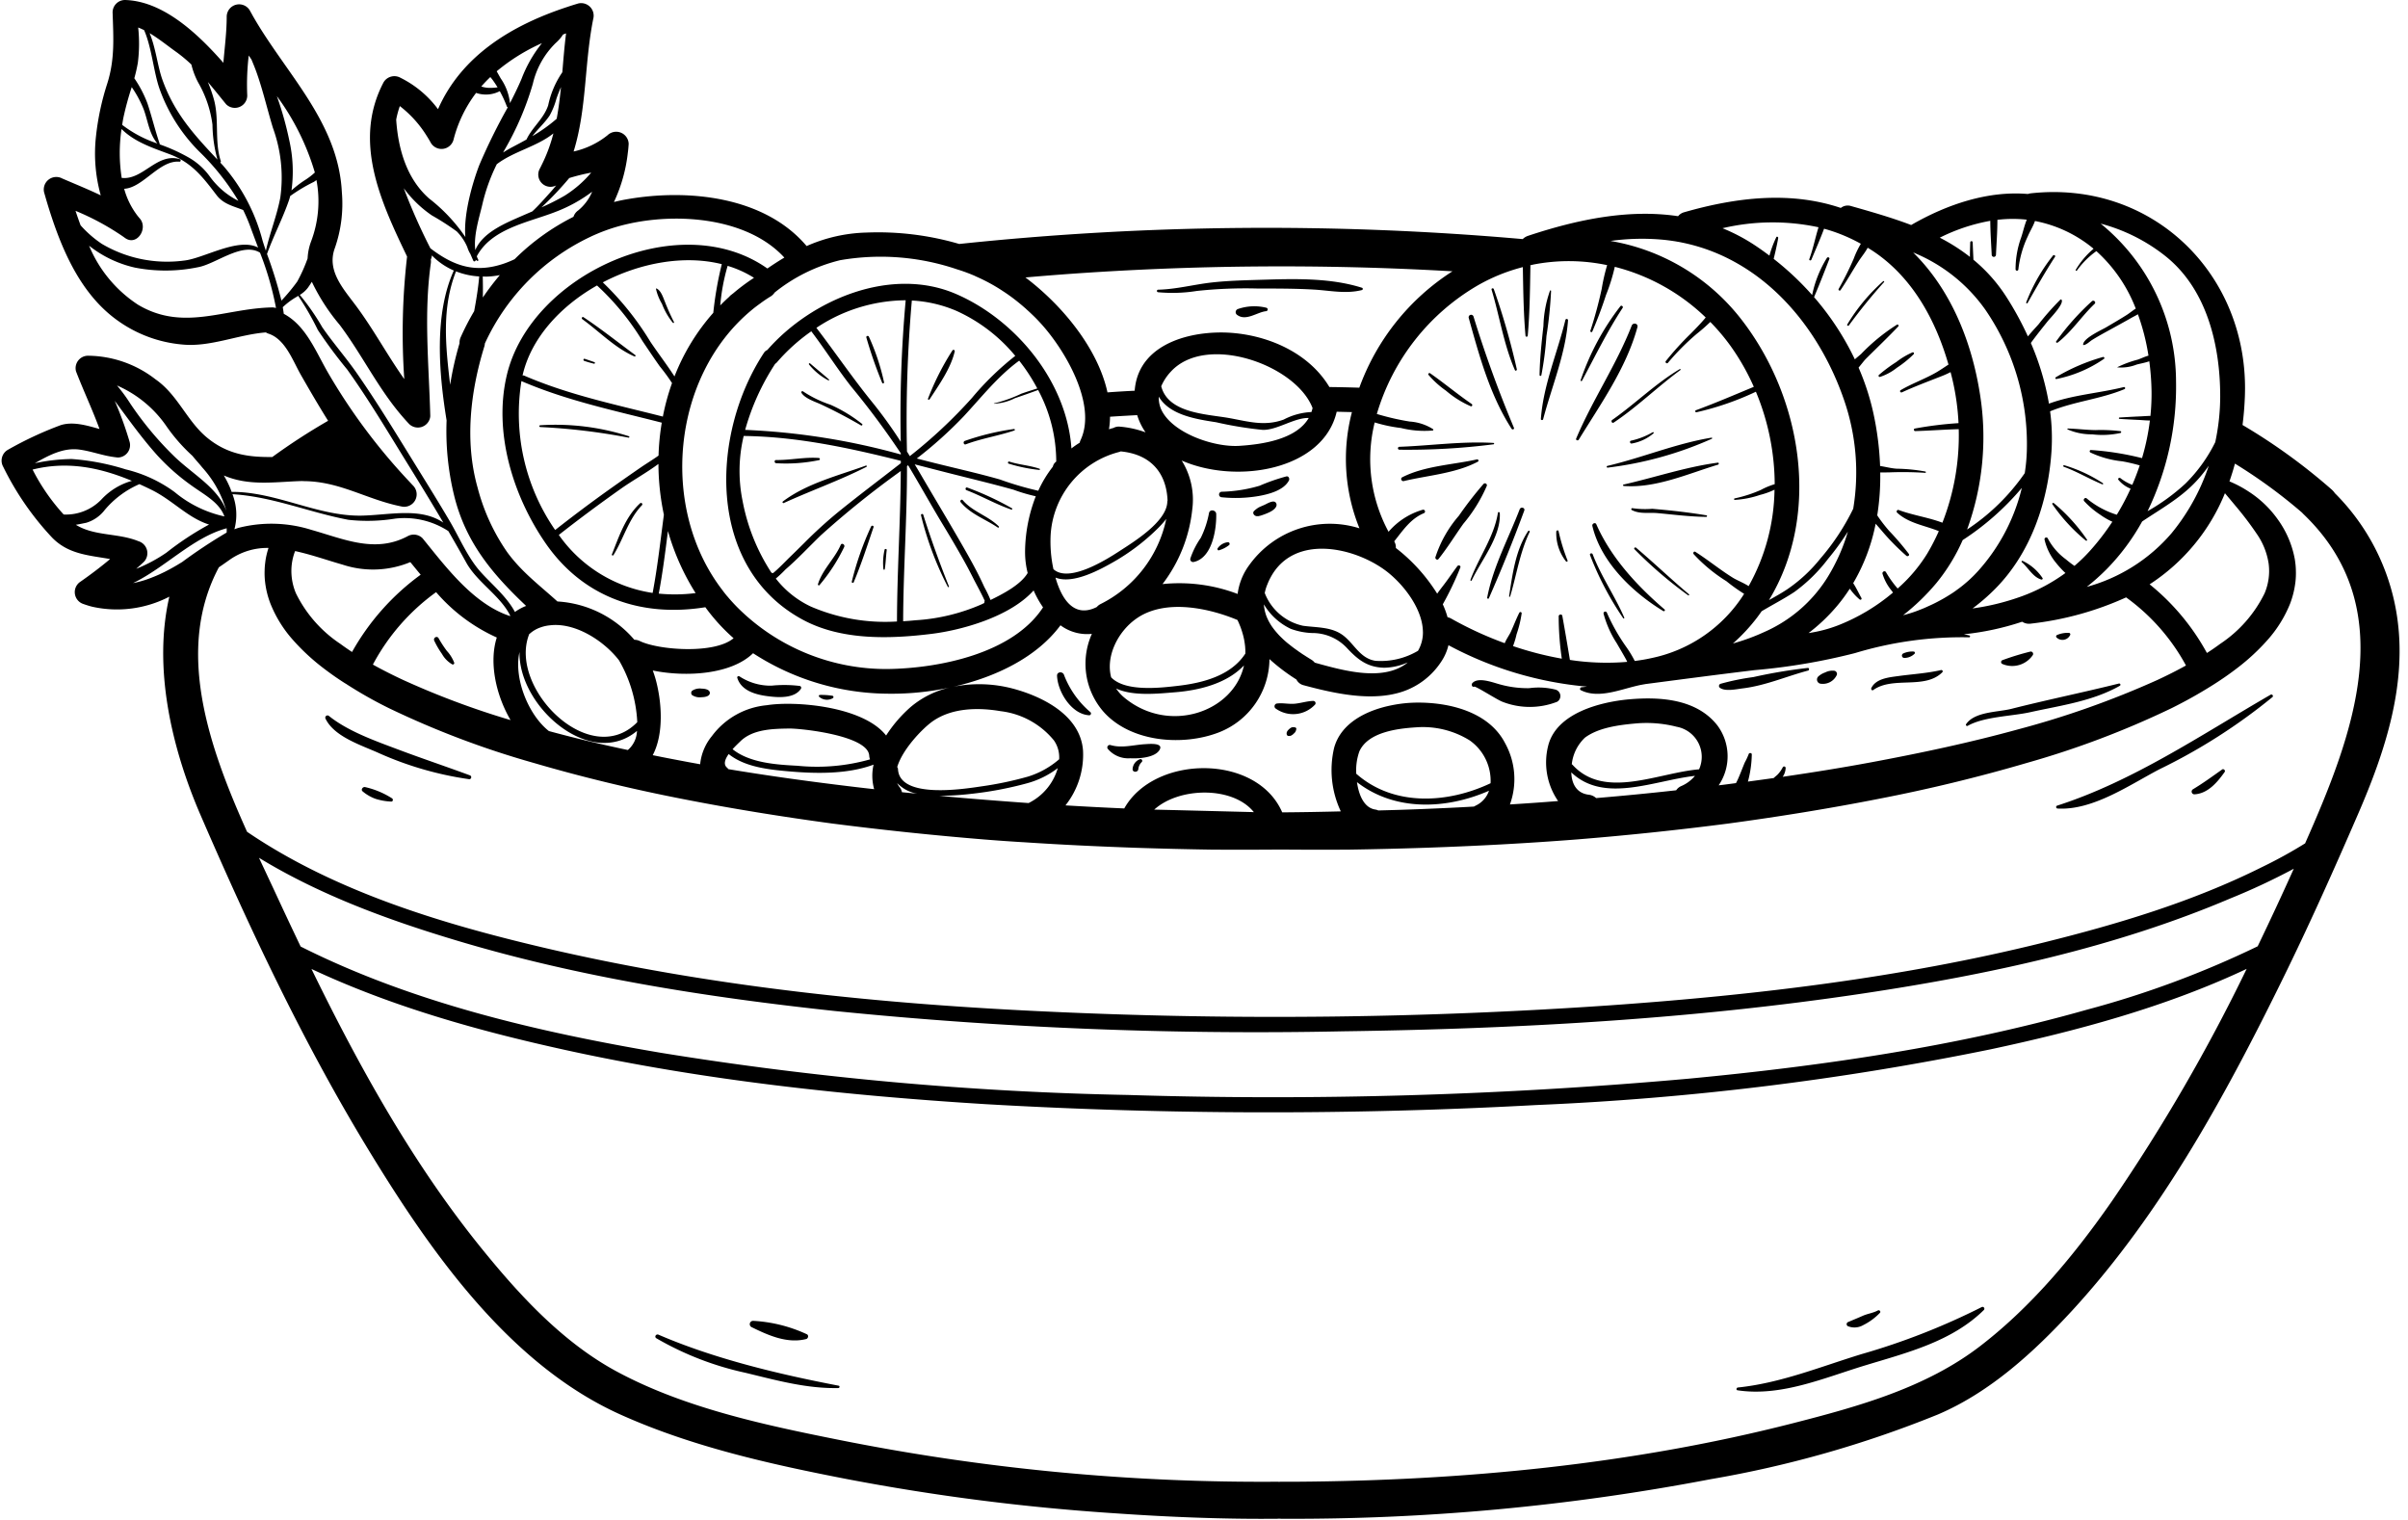 <?xml version="1.0" encoding="UTF-8"?>
<!DOCTYPE svg PUBLIC '-//W3C//DTD SVG 1.0//EN'
          'http://www.w3.org/TR/2001/REC-SVG-20010904/DTD/svg10.dtd'>
<svg data-name="Layer 1" height="179.0" preserveAspectRatio="xMidYMid meet" version="1.0" viewBox="-0.2 0.0 283.6 179.0" width="283.6" xmlns="http://www.w3.org/2000/svg" xmlns:xlink="http://www.w3.org/1999/xlink" zoomAndPan="magnify"
><g id="change1_1"
  ><path d="M136.191,34.118c2.143-.051,4.188-.607,6.307-.848,2.12-.239,4.286-.269,6.42-.337,3.702-.111,7.711-.175,11.282.955a.141.141,0,0,1,0,.271c-1.908.485-3.79.047-5.727-.06-2.165-.122-4.327-.12-6.495-.118a53.518,53.518,0,0,0-7.222.284,18.271,18.271,0,0,1-4.564.15A.149.149,0,0,1,136.191,34.118Zm12.767,2.129a5.911,5.911,0,0,0-3.354.143.389.389,0,0,0-.093.701c1.034.767,2.355-.335,3.391-.44A.207.207,0,0,0,148.958,36.247Zm-93.823,55.061c-2.8-1.036-5.634-1.982-8.427-3.033-2.658-.999-5.906-2.142-8.158-3.949a.262.262,0,0,0-.409.316c1.03,2.138,4.248,3.129,6.253,4.037a39.706,39.706,0,0,0,10.617,3.08A.234.234,0,0,0,55.135,91.308Zm-12.331,1.388c-.269-.068-.545.303-.294.504a4.966,4.966,0,0,0,1.505.872,7.148,7.148,0,0,0,1.856.329c.214.017.264-.278.103-.38A9.964,9.964,0,0,0,42.804,92.695ZM98.575,163.192c-7.049-1.352-14.624-3.159-21.221-6.008-.284-.124-.529.256-.248.425a36.09,36.09,0,0,0,10.502,4.065c3.621.876,7.175,1.871,10.929,1.796C98.69,163.468,98.735,163.222,98.575,163.192Zm-10.284-6.91c1.981.974,4.219,1.982,6.456,1.414.241-.06.327-.457.073-.566a17.181,17.181,0,0,0-6.331-1.577A.394.394,0,0,0,88.29,156.282Zm144.891-2.343a80.837,80.837,0,0,1-14.119,5.528c-4.818,1.474-9.539,3.416-14.586,3.937-.171.017-.243.295-.044.327,5.116.777,10.201-1.461,15.001-2.92,4.939-1.504,10.224-2.802,14.011-6.532A.217.217,0,0,0,233.181,153.939Zm-13.951,2.123a7.143,7.143,0,0,0,1.965-1.438c.165-.145-.047-.393-.228-.295-.559.303-1.214.378-1.797.639-.559.248-1.127.479-1.691.718a.27.27,0,0,0-.064.489A2.056,2.056,0,0,0,219.23,156.062Zm47.99-74.248C259.146,86.477,251.022,92.009,242.082,94.877a.175.175,0,0,0,.046.342c4.134.248,8.463-2.771,11.978-4.614a67.496,67.496,0,0,0,13.33-8.51C267.593,81.959,267.393,81.713,267.22,81.814Zm-5.709,8.806c-1.138.805-2.247,1.617-3.441,2.333a.321.321,0,0,0,.161.594c1.598-.075,2.728-1.437,3.576-2.632C261.931,90.742,261.686,90.497,261.511,90.62ZM277.481,95.956c-2.644,6.1-5.353,12.173-8.259,18.152-6.902,14.159-14.66,28.584-25.395,40.257-4.469,4.847-9.64,9.595-15.785,12.213a128.895,128.895,0,0,1-26.777,7.625,261.368,261.368,0,0,1-50.595,4.658,1.722,1.722,0,0,1-.196-.013h-.058a1.712,1.712,0,0,1-.196.013c-6.35.06-12.72-.201-19.054-.639a257.453,257.453,0,0,1-31.541-4.018c-9.053-1.754-18.329-3.819-26.777-7.625-13.135-5.919-22.396-19.258-29.654-31.17C35.53,122.825,29.253,109.466,23.405,95.956c-3.463-8.014-5.572-17.406-3.661-25.687a13.393,13.393,0,0,1-9.086,1.183c-.335-.086-.669-.188-1.012-.312a1.469,1.469,0,0,1-.348-2.651c1.206-.844,2.361-1.715,3.473-2.651C10.337,65.399,7.888,65.307,5.949,63.325A34.009,34.009,0,0,1,.181,54.977a1.47,1.47,0,0,1,.523-1.991,42.179,42.179,0,0,1,6.276-2.928c1.461-.436,3.03.043,4.54.464-.835-2.292-1.888-4.503-2.767-6.79a1.464,1.464,0,0,1,1.401-1.839,13.112,13.112,0,0,1,7.962,2.781c2.616,1.816,3.662,4.853,6.03,6.831,2.456,2.05,5.026,2.347,7.721,2.315h.005a73.601,73.601,0,0,1,6.57-4.263c-1.112-1.775-2.158-3.574-3.198-5.391-.935-1.625-1.823-4.212-3.806-4.866a1.145,1.145,0,0,1-.32-.152c-.008.008-.008.008-.008,0-3.319.259-6.61,1.779-9.937,1.416A15.352,15.352,0,0,1,13.773,37.834C9.123,34.594,6.856,28.921,5.28,23.647q-.141-.491-.283-.982A1.474,1.474,0,0,1,7.133,21.022c1.519.654,3.052,1.273,4.533,1.984a18.304,18.304,0,0,1-.559-6.98,31.001,31.001,0,0,1,1.322-6.177c.916-2.877.727-5.438.632-8.398A1.464,1.464,0,0,1,14.514 0c4.453.118,8.492,3.864,11.594,7.395.152-1.814.392-3.625.392-5.455a1.463,1.463,0,0,1,2.709-.733c.117.218.241.427.357.645,3.872,6.801,10.09,12.525,10.496,20.791a15.801,15.801,0,0,1-.821,6.56c-.973,2.608.909,4.708,2.398,6.692,2.12,2.824,3.755,5.904,5.775,8.751a78.737,78.737,0,0,1,.325-14.397c0-.006,0-.023.008-.028C44.631,23.739,41.325,16.622,44.98,9.684A1.481,1.481,0,0,1,46.971,9.161a12.304,12.304,0,0,1,4.416,3.697C54.162,6.547,60.075,2.956,66.664.801c.4-.139.813-.261,1.22-.387a1.473,1.473,0,0,1,1.787,1.796C68.611,7.484,68.923,12.799,67.355,17.842a9.762,9.762,0,0,0,4.001-1.918A1.47,1.47,0,0,1,73.841,16.955c-.022.342-.051.698-.102,1.061a18.353,18.353,0,0,1-1.634,5.776c.494-.124.996-.233,1.503-.32,7.162-1.258,16.215-.378,21.191,5.506a18.518,18.518,0,0,1,7.09-1.591,34.061,34.061,0,0,1,10.882,1.344h.008a345.141,345.141,0,0,1,66.359-.574,1.585,1.585,0,0,1,.617-.38c5.798-1.931,11.87-3.187,17.681-2.316a1.381,1.381,0,0,1,.719-.466c6.299-1.805,12.581-2.476,18.445-.506a1.306,1.306,0,0,1,1.219-.218c2.434.688,4.817,1.373,7.068,2.23a.2.2,0,0,1,.045-.028c4.219-2.427,9.028-4.026,13.693-3.627a1.902,1.902,0,0,1,.356-.079c14.418-1.577,25.766,9.669,25.206,23.949-.043,1.113-.131,2.223-.276,3.334a69.214,69.214,0,0,1,10.489,7.593,2.297,2.297,0,0,1,.386.436A25.906,25.906,0,0,1,282.05,72.213C283.402,80.445,280.714,88.502,277.481,95.956ZM210.102,90.443a1.962,1.962,0,0,1-.347,1.04c3.507-.509,7.004-1.072,10.484-1.719,5.782-1.081,11.536-2.301,17.194-3.856a106.33,106.33,0,0,0,16.462-5.833c1.139-.53,2.267-1.096,3.356-1.7a23.974,23.974,0,0,0-7.046-8.019h-.008a37.188,37.188,0,0,1-11.194,3.086,1.479,1.479,0,0,1-1.046-.222,32.049,32.049,0,0,1-6.863,1.478c.218.047.433.088.653.143a.111.111,0,0,1-.029.216,43.465,43.465,0,0,0-13.446,1.856,72.77,72.77,0,0,1-11.831,2.008c-4.26.513-8.499,1.072-12.753,1.628-.078.009-.155.024-.234.038-.139.023-.278.053-.419.075-2.279.464-4.907,1.696-7.054.622-.181-.09-.077-.335.093-.35.209-.017.417-.045.625-.071A42.372,42.372,0,0,1,170.391,75.983a6.019,6.019,0,0,1-.901,2.014,8.778,8.778,0,0,1-5.376,3.699c-.211.049-.421.094-.632.13-3.227.558-6.872-.246-10.12-1.119a1.299,1.299,0,0,1-.879-.683,22.714,22.714,0,0,1-3.174-2.405,9.34,9.34,0,0,1-6.008,8.653c-4.22,1.611-10.3,1.147-13.504-2.413a8.598,8.598,0,0,1-1.402-9.21,5.273,5.273,0,0,1-3.698-1.01c-2.798,3.783-7.671,6.115-12.625,7.241a15.515,15.515,0,0,1,7.111.241c3.495.949,7.904,3.174,8.172,7.32a9.591,9.591,0,0,1-2.07,6.408c2.31.137,4.612.261,6.924.359,3.552-6.339,15.609-6.461,18.602.462,2.311-.015,4.598-.058,6.902-.115a11.409,11.409,0,0,1-.791-7.469c.799-2.952,3.843-4.454,6.814-5.035a15.599,15.599,0,0,1,2.854-.305c3.822-.051,8.543,1.047,10.468,4.772a8.744,8.744,0,0,1,.573,7.22c1.89-.116,3.785-.248,5.674-.4a8.016,8.016,0,0,1-1.155-6.572c1.003-3.808,6.132-5.092,9.495-5.406h.037c3.647-.327,7.961-.038,10.388,3.08a6.091,6.091,0,0,1,.145,7.046c.182-.021.363-.043.544-.064.499-.062.996-.13,1.494-.196q.114-.214.214-.429c.297-.658.541-1.333.822-1.997a7.733,7.733,0,0,0,.458-.983c.052-.201.391-.164.368.049a13.095,13.095,0,0,1-.455,3.181q1.52-.203,3.037-.417c.158-.165.354-.291.509-.462a3.757,3.757,0,0,0,.564-.816A.179.179,0,0,1,210.102,90.443Zm-12.819-4.849a14.277,14.277,0,0,0-4.866-.391c-1.94.175-4.346.479-5.949,1.666a5.053,5.053,0,0,0-1.553,3.138.353.353,0,0,1,.084.058c3.764,4.148,10.079.934,14.908.538A3.601,3.601,0,0,0,197.283,85.593Zm-.072,7.476a1.333,1.333,0,0,1,.595-.494,4.345,4.345,0,0,0,1.618-1.203c-4.802.53-10.682,3.291-14.565-.41.037,1.314.604,2.458,2.057,2.631a1.52,1.52,0,0,1,.865.395Q192.501,93.595,197.211,93.07Zm-37.677-1.937c.012.009.026.011.039.023,4.406,3.856,10.75,3.467,15.778,1.085A5.829,5.829,0,0,0,172.889,87.194a10.45,10.45,0,0,0-6.297-1.538c-2.159.137-5.681.544-6.698,2.847A6.663,6.663,0,0,0,159.533,91.133Zm7.929,4.14c1.977-.083,3.96-.169,5.935-.286.059-.038.125-.071.197-.109a2.988,2.988,0,0,0,1.569-1.753c-5.024,2.206-11.084,2.454-15.547-1.015.217,1.562.855,3.024,2.146,3.227a1.298,1.298,0,0,1,.363.109Q164.794,95.381,167.462,95.273Zm-19.991.37c-2.476-3.082-8.811-2.958-11.731-.297l2.625.064,8.853.224A2.323,2.323,0,0,0,147.471,95.644ZM27.407,62.332c.164-.058.327-.124.495-.171a15.675,15.675,0,0,1,8.572.241c3.828,1.076,7.489,2.783,11.325.752a1.465,1.465,0,0,1,1.765.235c2.76,3.392,5.986,7.743,10.293,9.161.013-.011.027-.023.04-.036-1.187-2.392-3.907-3.934-5.198-6.284-.682-1.237-1.385-2.463-2.094-3.682A9.451,9.451,0,0,0,46.336,61.078a20.5,20.5,0,0,1-5.508.139c-4.613-.873-8.928-2.732-13.649-3.016A6.687,6.687,0,0,1,27.407,62.332Zm45.301,15.441c-1.664-2.172-4.947-4.404-7.962-4.15-.051.008-.094.008-.146.017a4.567,4.567,0,0,0-1.212.276,3.649,3.649,0,0,0-1.295.808.313.313,0,0,1-.011.075c-2.346,6.305,7.238,15.911,12.772,10.251A16.065,16.065,0,0,0,72.708,77.773Zm-38.05-7.89a15.189,15.189,0,0,0,5.215,5.936c.45.333.916.651,1.387.965a28.445,28.445,0,0,1,8.085-9.102c-.414-.494-.821-.997-1.22-1.482a11.455,11.455,0,0,1-7.975.297c-1.758-.5-3.669-1.181-5.594-1.598a6.424,6.424,0,0,0-.377,1.448A6.713,6.713,0,0,0,34.658,69.883Zm9.057,8.383c1.155.645,2.347,1.243,3.56,1.809a97.221,97.221,0,0,0,12.654,4.729c-1.772-3.05-2.536-6.856-1.619-9.725A20.545,20.545,0,0,1,51.162,69.737,24.957,24.957,0,0,0,43.716,78.266ZM73.739,88.327h.008a3.092,3.092,0,0,0,1.073-2.249c-5.45,4.567-13.953-2.824-13.836-9.291-.697,3.018,1.003,7.375,3.459,9.308C67.514,86.932,70.615,87.666,73.739,88.327Zm2.935.609c1.417.292,2.834.559,4.258.827.443.081.886.16,1.328.243a6.165,6.165,0,0,1,1.38-3.315,9.088,9.088,0,0,1,6.465-3.638c3.291-.53,11.333.094,14.056,3.567a15.912,15.912,0,0,1,2.899-3.364,10.894,10.894,0,0,1,4.671-2.303,32.391,32.391,0,0,1-7.315.743A29.501,29.501,0,0,1,88.492,76.929c-2.564,2.501-7.86,2.841-11.811,2.035q.196.53.349,1.076C77.749,82.698,78.004,86.415,76.674,88.937Zm47.255-1.735a9.552,9.552,0,0,0-6.298-3.45c-2.66-.451-5.774-.4-8.057,1.243-1.106.801-3.472,3.208-4.108,5.347a.346.346,0,0,1,.093.224c.163,3.561,7.735,2.356,9.85,2.042a40.972,40.972,0,0,0,5.444-1.143,10.182,10.182,0,0,0,3.689-2.047A3.503,3.503,0,0,0,123.929,87.201Zm-21.757,1.788c-.138-2.384-8.093-3.219-9.465-3.191-1.91.03-4.285.079-5.739,1.534-.159.154-.526.495-.889.899,2.015,1.63,5.215,1.824,7.65,1.952a22.925,22.925,0,0,0,8.536-.752A1.55,1.55,0,0,1,102.172,88.989Zm-3.769,3.435c1.452.182,2.898.355,4.35.515a5.837,5.837,0,0,1-.067-2.89c-3.108,1.154-6.84,1.072-10.082.784-2.31-.205-5.103-.509-6.984-2.031-.412.579-.65,1.192-.221,1.579a1.619,1.619,0,0,1,.188.201C89.837,91.291,94.115,91.893,98.403,92.425ZM107.826,93.47a4.218,4.218,0,0,1-2.357-1.245,2.032,2.032,0,0,0,.271.461,1.466,1.466,0,0,1,.289.611C106.628,93.359,107.227,93.412,107.826,93.47Zm2.608.256q2.789.259,5.585.478,2.462.195,4.924.37a6.631,6.631,0,0,0,3.437-4.116,10.475,10.475,0,0,1-3.586,1.779,42.368,42.368,0,0,1-6.76,1.269A33.978,33.978,0,0,1,110.434,93.726ZM87.56,50.626a80.899,80.899,0,0,1,18.332,2.896c-.001-.045-.001-.09-.001-.137a94.845,94.845,0,0,0-5.841-7.854c-1.651-2.11-3.079-4.381-4.7-6.513A21.896,21.896,0,0,0,91.312,42.657a.816.816,0,0,1-.212.182A27.798,27.798,0,0,0,87.56,50.626Zm29.321-3.123a16.613,16.613,0,0,0,3.228-1.149c.615-.212,1.235-.412,1.857-.605a21.867,21.867,0,0,0-2.131-3.274c-2.516,1.83-4.447,4.313-6.561,6.581a49.105,49.105,0,0,1-5.501,4.941c.341.088.682.173,1.022.261,2.914.752,5.868,1.386,8.763,2.208a38.484,38.484,0,0,0,4.524,1.329,13.742,13.742,0,0,1,1.717-2.834.973.973,0,0,1,.399-.602,17.899,17.899,0,0,0-2.134-8.429q-1.359.499-2.731.963a6.06,6.06,0,0,1-2.451.651A.021.021,0,1,1,116.88,47.502Zm13.528,3.052c.137-.051.284-.088.429-.132a.49.49,0,0,1,.08-.013,1.286,1.286,0,0,1,.792-.162,11.312,11.312,0,0,1,3.008.669,7.269,7.269,0,0,1-.987-2.027c-1.069.058-2.137.115-3.198.188A9.936,9.936,0,0,1,130.408,50.554ZM157.227,48.491c-1.576,6.842-11.724,8.601-18.254,5.746a8.701,8.701,0,0,1,1.242,5.78,17.479,17.479,0,0,1-3.502,8.77,19.316,19.316,0,0,1,8.848,1.162,7.248,7.248,0,0,1,1.374-3.407,11.673,11.673,0,0,1,12.974-4.323,21.75,21.75,0,0,1-.887-13.687C158.419,48.52,157.824,48.503,157.227,48.491ZM173.914,33.569A26.035,26.035,0,0,0,161.956,48.753a29.793,29.793,0,0,0,3.861.891,5.835,5.835,0,0,1,2.766.901.094.094,0,0,1-.041.156,11.408,11.408,0,0,1-3.747-.297,17.398,17.398,0,0,1-3.091-.654,17.979,17.979,0,0,0,1.632,12.876,8.367,8.367,0,0,1,4.035-2.595.214.214,0,0,1,.114.412c-1.566.656-2.468,2.04-3.482,3.309a1.365,1.365,0,0,1,.192.784,20.519,20.519,0,0,1,4.868,5.379c.267-.382.56-.752.832-1.109.529-.7,1.019-1.427,1.541-2.13.122-.167.431-.075.356.151a36.099,36.099,0,0,1-2.069,4.343,9.907,9.907,0,0,1,.56,1.519,1.418,1.418,0,0,1,.421.156,42.243,42.243,0,0,0,6.314,2.903c.182-.466.557-.985.719-1.339.344-.75.631-1.529,1.007-2.262a.146.146,0,0,1,.27.075,13.25,13.25,0,0,1-.6,2.471,10.486,10.486,0,0,1-.416,1.397,38.821,38.821,0,0,0,5.743,1.48,34.461,34.461,0,0,1-.368-4.985c-.004-.241.382-.303.427-.058.314,1.724.606,3.462.895,5.192a28.7,28.7,0,0,0,6.75.227c-.044-.094-.085-.188-.138-.284-.35-.643-.729-1.269-1.093-1.905a12.101,12.101,0,0,1-1.554-3.48.205.205,0,0,1,.395-.109,22.517,22.517,0,0,0,2.25,3.982,12.921,12.921,0,0,1,1.026,1.691c.65-.085,1.298-.186,1.932-.331a16.964,16.964,0,0,0,10.95-7.574,21.13,21.13,0,0,1-2.089-1.491A18.554,18.554,0,0,1,199.269,65.26c-.114-.141.033-.38.207-.267,1.505.961,2.888,2.1,4.41,3.046.481.297,1.244.596,1.86.985a23.899,23.899,0,0,0,3.046-11.352,9.083,9.083,0,0,1-1.71.615,11.238,11.238,0,0,1-2.97.585.09.09,0,0,1-.024-.175,15.547,15.547,0,0,0,3.097-1,8.71,8.71,0,0,1,1.629-.677,28.566,28.566,0,0,0-2.215-10.887,33.596,33.596,0,0,1-6.994,2.416.123.123,0,0,1-.065-.237c2.305-.85,4.55-1.815,6.814-2.756a27.16,27.16,0,0,0-2.722-4.789,24.217,24.217,0,0,0-2.404-2.851,20.867,20.867,0,0,1-1.604,1.407,28.669,28.669,0,0,0-3.389,3.411c-.114.143-.364-.049-.254-.196a35.335,35.335,0,0,1,2.994-3.296c.547-.56,1.104-1.123,1.607-1.722.038-.047.07-.088.104-.133a23.865,23.865,0,0,0-10.705-5.964,21.58,21.58,0,0,1-1.034,3.317c-.475,1.467-1.011,2.896-1.619,4.312-.054.128-.271.038-.225-.094a49.032,49.032,0,0,0,1.339-4.951,22.455,22.455,0,0,1,.638-2.781,21.852,21.852,0,0,0-8.699-.068c-.029.009-.066.015-.095.023-.089.017-.176.045-.265.064a.456.456,0,0,1,.022.118c-.048,2.719-.075,5.46-.315,8.172a.132.132,0,0,1-.263,0c-.237-2.679-.267-5.391-.314-8.079A21.436,21.436,0,0,0,173.914,33.569Zm43.519,29.037a30.293,30.293,0,0,1-2.329,3.206,18.971,18.971,0,0,1-3.984,3.911c-1.241.818-2.567,1.499-3.841,2.26-.182.258-.366.515-.559.769a21.343,21.343,0,0,1-2.826,3.029,24.692,24.692,0,0,0,3.712-1.359,16.646,16.646,0,0,0,7.367-6.333A22.02,22.02,0,0,0,217.432,62.607Zm6.504,9.847a14.699,14.699,0,0,0,1.582-.487c.052-.021.102-.036.153-.056.044-.015.086-.038.131-.051v-.008c.291-.103.574-.218.857-.348a.555.555,0,0,0,.116-.053c.364-.16.727-.327,1.075-.508a19.586,19.586,0,0,0,1.708-.981c.268-.168.528-.348.783-.544.05-.03.095-.068.146-.103.254-.188.494-.378.733-.581.008-.006.015-.015.023-.021.269-.226.537-.459.785-.707.261-.246.5-.5.741-.762a22.553,22.553,0,0,0,5.148-9.781,31.62,31.62,0,0,1-6.966,6.145,21.811,21.811,0,0,1-3.117,5.084A25.789,25.789,0,0,1,223.936,72.454Zm7.535-10.092a24.93,24.93,0,0,0,6.791-6.639,20.98,20.98,0,0,0,.245-2.606,27.979,27.979,0,0,0-4.866-16.612,19.268,19.268,0,0,0-8.522-6.771c4.459,4.402,6.902,10.52,7.867,16.673A31.834,31.834,0,0,1,231.472,62.362ZM128.97,71.489a1.46,1.46,0,0,1,.435-.344A14.508,14.508,0,0,0,137.157,61.112a12.23,12.23,0,0,1-1.207,1.32,24.988,24.988,0,0,1-4.943,3.716c-1.585.904-4.827,2.708-6.897,1.873C124.842,70.609,126.326,72.821,128.97,71.489Zm20.471-3.482c-.071.132-.138.261-.196.387-.057.132-.116.256-.16.378a4.946,4.946,0,0,0-.254.733c-.028.111-.055.224-.077.333a6.244,6.244,0,0,0,4.499,3.856c1.505.214,3.167.12,4.49.967,1.472.944,2.121,2.862,4.043,3.161a8.601,8.601,0,0,0,5.019-1.179,4.298,4.298,0,0,0,.58-2.249.941.941,0,0,1-.008-.152c-.116-2.578-2.194-5.316-4.184-6.886C159.472,64.448,152.237,62.787,149.441,68.007Zm-15.517,4.652c-.123.079-.246.162-.362.245-2.143,1.54-3.548,4.415-2.895,6.867,1.664,1.734,5.834,1.235,7.905.993,2.947-.344,6.229-1.213,7.9-3.798.004-.213-.001-.427-.017-.645a3.51,3.51,0,0,0-.036-.385c-.022-.203-.057-.408-.094-.611-.023-.101-.044-.203-.066-.305a11.036,11.036,0,0,0-.327-1.083c-.044-.122-.095-.254-.152-.376a.12.12,0,0,0-.014-.045c-.03-.066-.058-.137-.087-.205-.043-.09-.088-.194-.138-.295C142.154,71.604,137.251,70.574,133.923,72.659Zm-2.671,8.428a4.957,4.957,0,0,0,1.009,1.109c5.256,4.302,12.844,1.643,14.045-3.83-2.019,2.14-5.284,2.941-8.163,3.165C136.293,81.677,133.259,82.027,131.252,81.086Zm18.028-7.826c.066.122.145.254.225.38a.216.216,0,0,0,.023.036,7.826,7.826,0,0,0,.683.876c.123.147.253.286.392.423.095.096.197.188.298.29.182.167.371.337.566.496.102.077.211.165.314.246.122.1.253.201.385.297.131.1.269.197.407.29.123.096.246.182.369.261.166.119.341.235.516.342.087.058.174.116.261.167.174.109.341.218.515.32a1.573,1.573,0,0,1,.408.355c3.246.895,7.888,2.251,10.786.111.058-.045.108-.092.163-.137a7.146,7.146,0,0,1-2.766.624c-1.981-.043-3.129-.959-4.423-2.356a5.547,5.547,0,0,0-4.066-1.73,8.13,8.13,0,0,1-2.52-.496,7.311,7.311,0,0,1-3.163-2.879l.002.021c0,.058.007.109.007.16.015.116.029.224.052.333a2.779,2.779,0,0,0,.086.393.734.734,0,0,0,.037.13,2.395,2.395,0,0,0,.08.258,4.155,4.155,0,0,0,.211.491A2.234,2.234,0,0,0,149.281,73.261Zm5.106-25.2c-1.953-5.107-12.509-8.824-16.678-4.308a5.927,5.927,0,0,0-1.147,1.737c.825,3.208,5.379,3.272,8.028,3.749,2.239.404,4.152.995,6.397.173a7.777,7.777,0,0,1,3.261-.886A4.028,4.028,0,0,0,154.387,48.061Zm-17.601.581c1.555,2.529,6.146,4.054,9,3.864,2.668-.171,6.684-.754,8.148-3.281-1.687-.049-3.742,1.452-5.426,1.401a44.582,44.582,0,0,1-5.481-.899c-2.331-.359-5.482-.84-6.752-3.014A3.361,3.361,0,0,0,136.786,48.642ZM123.536,63.054a15.334,15.334,0,0,0,.331,3.975c1.81,1.67,6.266-1.141,7.727-2.093,1.681-1.092,5.629-3.486,5.686-5.85a.379.379,0,0,1,.028-.122c-.116-3.134-1.855-5.456-5.526-5.804a.666.666,0,0,1-.166.066A10.739,10.739,0,0,0,123.536,63.054Zm-4.164-21.144a19.285,19.285,0,0,0-6.906-5.289,15.245,15.245,0,0,0-5.275-1.228,161.843,161.843,0,0,0-.573,17.78c.113.183.225.363.336.545a57.82,57.82,0,0,0,7.321-6.859A34,34,0,0,1,119.372,41.91ZM106.467,35.363a19.15,19.15,0,0,0-10.517,3.246c2.249,2.935,4.308,5.974,6.647,8.843a52.287,52.287,0,0,1,3.289,4.575A150.701,150.701,0,0,1,106.467,35.363Zm-19.203,23.667A23.273,23.273,0,0,0,90.664,67.46a.426.426,0,0,1,.168.043c.567-.434,1.719-1.634,1.907-1.813.621-.598,1.233-1.203,1.846-1.811A52.303,52.303,0,0,1,98.489,60.326c2.429-1.974,4.939-3.849,7.404-5.776,0-.09.002-.186.002-.278-6.081-1.525-12.209-2.85-18.508-2.929A17.628,17.628,0,0,0,87.265,59.03Zm3.907,9.104a11.307,11.307,0,0,0,4.135,3.304,22.152,22.152,0,0,0,10.135,1.754c.015-5.912.414-11.812.447-17.726-.035.026-.07.058-.106.085a108.426,108.426,0,0,0-9.285,7.47c-1.397,1.348-2.725,2.783-4.195,4.052A13.078,13.078,0,0,1,91.172,68.135Zm14.995,5.03c.476-.03.951-.064,1.423-.115a22.815,22.815,0,0,0,7.839-1.888c.099-.051.203-.1.31-.152a.324.324,0,0,1,.042-.241c-.284-.662-1.139-2.241-1.258-2.475-.4-.793-.809-1.583-1.246-2.36q-1.137-2.02-2.342-4.003c-1.429-2.356-2.762-4.776-4.182-7.138-.045.032-.087.068-.131.1C106.638,60.992,106.186,67.071,106.167,73.165Zm14.666-5.686a10.165,10.165,0,0,1-.305-2.631,18.386,18.386,0,0,1,1.262-6.401,20.204,20.204,0,0,1-2.623-.773c-2.627-.733-5.272-1.359-7.916-2.034q-1.859-.477-3.722-.955c.154.256.31.511.461.767,1.744,2.99,3.538,5.957,5.26,8.962.883,1.544,1.753,3.102,2.479,4.725a14.196,14.196,0,0,1,.731,1.521C118.046,69.889,120.034,68.829,120.834,67.479ZM247.915,67.022a25.794,25.794,0,0,1-2.346,2.093,20.135,20.135,0,0,0,9.974-6.307,24.8,24.8,0,0,0,4.053-7.002c.12-.316.231-.636.34-.955a17.277,17.277,0,0,1-1.432,1.779c-1.848,2.006-4.197,3.29-6.416,4.785A25.81,25.81,0,0,1,247.915,67.022Zm13.374,8.798a15.137,15.137,0,0,0,5.215-5.936,6.722,6.722,0,0,0,.479-3.537,8.288,8.288,0,0,0-1.394-3.473,37.76,37.76,0,0,0-2.492-3.285c-.407-.493-.827-.987-1.257-1.504a23.2,23.2,0,0,1-8.87,10.731,27.001,27.001,0,0,1,6.748,8.085C260.257,76.561,260.779,76.196,261.289,75.82ZM247.203,26.336a23.99,23.99,0,0,1,8.877,18.543,33.66,33.66,0,0,1-3.35,15.319,23.928,23.928,0,0,0,4.447-3.236A18.166,18.166,0,0,0,260.7,52.073a25.87,25.87,0,0,0,.582-5.357c.007-5.912-1.498-12.495-6.298-16.432A20.797,20.797,0,0,0,247.203,26.336Zm-18.945,1.655a22.203,22.203,0,0,1,3.549,2.264c-.005-.57.021-1.143.037-1.709a.144.144,0,0,1,.289,0c.02.681.055,1.361.086,2.042a18.895,18.895,0,0,1,3.928,4.451,37.633,37.633,0,0,1,2.488,4.577c.506-.624,1.075-1.205,1.274-1.448a31.247,31.247,0,0,1,2.548-2.879.098.098,0,0,1,.132,0c.364.462-1.328,2.174-1.594,2.506-.662.827-1.326,1.655-1.954,2.514a.871.871,0,0,0-.056.088,31.263,31.263,0,0,1,2.127,7.141c2.821-1.042,5.91-1.23,8.823-1.954a.128.128,0,0,1,.068.246c-2.832,1.181-5.92,1.442-8.754,2.612a23.793,23.793,0,0,1,.165,4.674c-.385,5.878-2.376,11.914-6.589,16.184a22.983,22.983,0,0,1-2.709,2.356,28.086,28.086,0,0,0,5.507-1.331c.065-.023.123-.041.188-.066.037-.015.081-.026.117-.041a20.874,20.874,0,0,0,5.125-2.734,11.075,11.075,0,0,1-1.07-1.156,6.584,6.584,0,0,1-1.387-2.77.208.208,0,0,1,.402-.107,7.215,7.215,0,0,0,2.113,2.422,12.443,12.443,0,0,0,1.006.771,18.638,18.638,0,0,0,1.742-1.679,28.302,28.302,0,0,0,2.721-3.522,8.12,8.12,0,0,1-1.425-.822,10.032,10.032,0,0,1-1.884-1.591c-.186-.212.109-.517.312-.312a10.37,10.37,0,0,0,3.52,1.903,28.409,28.409,0,0,0,1.624-3.067c-.024-.011-.049-.021-.071-.032a3.553,3.553,0,0,1-1.364-1.021c-.114-.148.116-.293.241-.188a5.326,5.326,0,0,0,1.394.786q.488-1.126.878-2.29a20.911,20.911,0,0,0-2.062-.481,11.468,11.468,0,0,1-3.757-1.042c-.123-.071-.081-.305.077-.288a33.535,33.535,0,0,1,6.012.955,27.04,27.04,0,0,0,.926-4.43c-.455-.002-.917-.051-1.354-.071q-1.114-.051-2.225-.12a.082.082,0,0,1,0-.163q1.273-.079,2.545-.137c.36-.017.731-.051,1.097-.051a25.521,25.521,0,0,0,.132-2.89,30.285,30.285,0,0,0-.264-3.544c-.504.179-1.101.28-1.489.387a5.016,5.016,0,0,1-2.295.327v-.008a12.737,12.737,0,0,1,2.423-.899c.354-.117.816-.35,1.263-.47a25.798,25.798,0,0,0-1.244-4.874c-.255.158-.53.29-.772.427-.805.459-1.621.902-2.432,1.35-.74.408-1.493.81-2.21,1.262-.28.177-.673.592-1.021.587a.013.013,0,0,1-.012-.013c-.086-.758,2.204-1.777,2.699-2.072.804-.474,1.614-.942,2.406-1.444.346-.218.71-.525,1.089-.763a17.62,17.62,0,0,0-4.639-6.769,9.904,9.904,0,0,0-2.29,2.283.081.081,0,0,1-.139-.083,9.683,9.683,0,0,1,2.1-2.48,14.352,14.352,0,0,0-1.396-1.036,15.248,15.248,0,0,0-5.507-2.232c-.211.615-.591,1.209-.834,1.783a12.3,12.3,0,0,0-1.12,3.917.166.166,0,0,1-.331,0,11.006,11.006,0,0,1,.651-3.74c.225-.649.386-1.429.67-2.115l-.014-.002a14.977,14.977,0,0,0-3.446.019c-.001,1.372-.103,2.741-.169,4.112a.251.251,0,0,1-.502,0c-.064-1.329-.161-2.661-.167-3.994A21.731,21.731,0,0,0,228.258,27.99Zm-25.592-1.113a21.621,21.621,0,0,1,3.821,2.014c.581.384,1.147.793,1.707,1.211a12.904,12.904,0,0,1,.806-2.164c.062-.137.248-.032.226.096-.142.814-.334,1.634-.532,2.452a33.928,33.928,0,0,1,4.531,4.259,13.271,13.271,0,0,1,1.739-4.372c.089-.147.354-.049.289.122-.585,1.506-1.169,3.012-1.803,4.498a32.549,32.549,0,0,1,4.801,7.324c.296-.26.576-.483.746-.639a22.43,22.43,0,0,1,4.209-3.439.132.132,0,0,1,.16.207c-1.228,1.297-2.537,2.538-3.801,3.8-.212.209-.527.634-.872,1.047a29.018,29.018,0,0,1,1.743,5.366,35.67,35.67,0,0,1,.791,6.22c.667.098,1.349.288,1.978.318a20.711,20.711,0,0,1,3.357.333c.084.021.066.162-.021.154a40.66,40.66,0,0,0-4.199-.056c-.343.002-.724.024-1.099.008a29.194,29.194,0,0,1-.352,5.052c.039.06.076.126.119.186a19.208,19.208,0,0,0,1.272,1.634,31.008,31.008,0,0,1,2.329,2.723c.124.181-.14.35-.289.222a27.306,27.306,0,0,1-2.974-3.035c-.189-.226-.42-.476-.645-.741a22.204,22.204,0,0,1-2.644,6.999c.369.562.66,1.201.97,1.754a.136.136,0,0,1-.213.164,6.33,6.33,0,0,1-1.046-1.113c-.039-.049-.077-.102-.117-.15a19.363,19.363,0,0,1-1.599,2.151,20.865,20.865,0,0,1-3.255,3.072,16.113,16.113,0,0,0,3.486-.912,23.05,23.05,0,0,0,6.457-3.856c-.054-.081-.104-.156-.149-.216a5.692,5.692,0,0,1-1.084-2.006c-.054-.243.287-.41.413-.175a12.445,12.445,0,0,0,1.334,1.875c.01.013.026.028.039.041a18.076,18.076,0,0,0,3.481-4.107,24.429,24.429,0,0,0,1.365-2.647c-1.667-.679-3.556-.918-4.912-2.181-.132-.122.006-.376.182-.31,1.676.624,3.483.865,5.154,1.497a28.136,28.136,0,0,0,1.922-11.015c-1.71.041-3.415.18-5.127.226-.17.004-.213-.273-.04-.301a43.68,43.68,0,0,1,5.144-.636,28.536,28.536,0,0,0-.685-4.992c-.079-.338-.164-.679-.252-1.017a10.956,10.956,0,0,1-1.101.495c-1.55.609-3.109,1.19-4.624,1.886-.172.079-.32-.158-.151-.258,1.323-.775,2.774-1.286,4.106-2.04.512-.29,1.014-.639,1.524-.972-1.512-5.259-4.273-10.334-8.954-13.407-.186-.122-.376-.237-.562-.35-.307.572-.751,1.094-1.093,1.628-.713,1.109-1.353,2.258-2.095,3.351a.132.132,0,0,1-.229-.133,37.447,37.447,0,0,0,1.766-3.544,10.755,10.755,0,0,1,.845-1.771,19.819,19.819,0,0,0-2.155-1.034,1.105,1.105,0,0,0-.124-.049l-.108-.045a19.861,19.861,0,0,0-1.944-.645c-.456,1.228-.991,2.443-1.493,3.646-.061.149-.304.09-.246-.068.452-1.224.7-2.51,1.085-3.749A25.772,25.772,0,0,0,202.666,26.877Zm-13.186,1.499a24.749,24.749,0,0,1,15.467,9.319c7.084,9.183,9.341,22.842,3.192,32.977.717-.399,1.435-.799,2.12-1.252a17.861,17.861,0,0,0,3.923-3.627,27.158,27.158,0,0,0,3.879-5.883,26.039,26.039,0,0,0-1.085-12.82c-2.267-6.598-6.654-12.831-12.88-16.244a21.771,21.771,0,0,0-5.783-2.192c-.043-.009-.094-.024-.138-.03-.093-.023-.18-.036-.275-.058-.138-.03-.276-.058-.414-.081-.052-.008-.109-.021-.161-.026q-.185-.037-.369-.062c-.407-.064-.814-.115-1.221-.158A26.921,26.921,0,0,0,189.481,28.376Zm-68.909,4.3c4.279,3.225,8.522,8.317,9.661,13.533q1.603-.118,3.203-.195a1.404,1.404,0,0,1,.015-.167c.553-5.705,7.301-7.089,11.891-6.602,4.375.457,8.762,2.555,11.028,6.335,1.177.011,2.347.041,3.524.077a27.35,27.35,0,0,1,10.969-13.707,350.617,350.617,0,0,0-45.657.348C123.661,32.415,122.12,32.537,120.572,32.676ZM98.743,30.644A19.716,19.716,0,0,0,91.029,34.455a1.461,1.461,0,0,1-.472.459c-.393.239-.771.495-1.141.762a.059.059,0,0,1-.015.015c-.377.271-.748.545-1.096.84-9.393,7.79-10.881,23.363-3.364,33.046,0,.015.015.023.023.038.145.188.291.37.435.551.014.008.022.021.037.038.013.015.029.036.051.056.138.169.283.335.436.502q.436.491.915.959a24.787,24.787,0,0,0,17.58,7.068c6.043-.094,14.688-1.831,18.226-7.262a11.569,11.569,0,0,1-1.111-1.993c-2.768,3.095-8.442,4.68-12.058,5.12-4.918.605-10.57.771-15.082-1.647-11.47-6.137-10.91-21.894-4.626-31.446a.839.839,0,0,1,.4-.34c5.193-5.944,14.594-9.917,22.265-6.583,7.061,3.074,13.024,10.357,13.554,18.175a9.859,9.859,0,0,1,.974-.675,1.374,1.374,0,0,1,.109-.321c1.984-4.246-1.975-10.829-4.824-13.873-.268-.292-.545-.576-.827-.842-.233-.226-.474-.451-.713-.662a2.68,2.68,0,0,0-.269-.241c-.255-.227-.516-.442-.777-.652-.269-.218-.537-.421-.813-.626-.008-.006-.015-.013-.022-.013-.276-.203-.56-.4-.842-.581a20.742,20.742,0,0,0-3.313-1.801v-.009a19.813,19.813,0,0,0-2.15-.797A27.978,27.978,0,0,0,98.743,30.644Zm-10.14,2.076a12.614,12.614,0,0,0-3.106-1.41,23.464,23.464,0,0,0-.87,4.657c.332-.34.671-.669,1.027-.989.014-.013.022-.03.037-.036a1.376,1.376,0,0,1,.246-.231c.072-.051.138-.109.211-.162A23.597,23.597,0,0,1,88.602,32.719Zm-3.794-1.61c-4.437-1.113-9.62-.154-14.014,2.144a34.342,34.342,0,0,1,5.611,7.006c.86,1.279,1.799,2.508,2.647,3.793.061.092.123.186.185.278a24.867,24.867,0,0,1,4.569-7.491A41.608,41.608,0,0,1,84.808,31.11ZM61.343,44.221a.355.355,0,0,1,.209.023c5.27,2.277,10.796,3.407,16.316,4.817a27.136,27.136,0,0,1,1.079-3.947,22.176,22.176,0,0,0-1.425-1.948c-.703-.987-1.373-1.999-2.052-3.001a30.217,30.217,0,0,0-5.356-6.545C65.772,36.076,62.327,39.859,61.343,44.221Zm3.723,18.026c.039.06.082.111.121.169q3.083-2.425,6.273-4.704,1.901-1.351,3.823-2.676c.661-.453,1.396-.893,2.076-1.382a28.377,28.377,0,0,1,.381-3.877c-5.596-1.435-11.185-2.591-16.53-4.896A24.085,24.085,0,0,0,65.066,62.248Zm.549.75a16.473,16.473,0,0,0,11.049,6.831c.577-3.048.917-6.133,1.324-9.208a29.361,29.361,0,0,1-.641-5.983c-1.427,1.055-3.054,1.954-4.437,2.933C70.434,59.322,67.998,61.123,65.615,62.998Zm11.77,6.912a19.435,19.435,0,0,0,4.339-.062,28.075,28.075,0,0,1-3.258-7.307C78.153,65.004,77.843,67.469,77.385,69.91Zm-6.377-42.726c-.486.182-.958.378-1.423.588-.066.028-.132.06-.197.094a25.754,25.754,0,0,0-12.488,12.598,1.162,1.162,0,0,1-.065.361c-1.642,5.333-2.325,11.186-.777,16.637a23.79,23.79,0,0,0,3.473,7.561c1.706,2.347,3.813,3.904,5.919,5.812h.007a12.923,12.923,0,0,1,9.052,4.511,1.519,1.519,0,0,1,.668.16c2.166,1.047,8.761,1.568,11.02-.342a22.087,22.087,0,0,1-2.063-2.068c-.451-.519-.872-1.042-1.263-1.583-7.455,1.205-14.391-1.083-18.859-7.6-3.813-5.556-6.116-13.025-4.518-19.751C62.299,32.349,79.798,24.298,90.178,31.621c.66-.455,1.323-.886,1.998-1.284C87.302,25.01,77.219,24.845,71.008,27.184ZM53.922,40.427a1.543,1.543,0,0,1,.138-.72,29.619,29.619,0,0,1,1.584-3.059c.253-1.365.478-2.73.595-4.093a8.754,8.754,0,0,1-2.732-.596c-1.715,4.342-1.22,8.856-.692,13.354A38.432,38.432,0,0,1,53.922,40.427Zm2.744-5.391a30.498,30.498,0,0,1,2.002-2.638,9.836,9.836,0,0,1-1.5.177c-.174.008-.343-.008-.513-.009C56.676,33.368,56.683,34.194,56.666,35.036Zm-.886-5.583c.863-2.098,3.588-3.189,5.504-4.033.398-.173.802-.348,1.207-.523.767-.716,1.447-1.5,2.151-2.279.228-.25.443-.517.661-.782a1.44,1.44,0,0,1-1.924-1.98c.058-.113.116-.22.166-.329a18.538,18.538,0,0,0,1.431-3.817c-1.918,1.551-4.704,2.123-6.668,3.629A21.57,21.57,0,0,0,56.601,24.102C56.26,25.563,55.549,27.746,55.781,29.453ZM56.484,10.186a3.356,3.356,0,0,0,.754.154,6.114,6.114,0,0,0,1.163-.053c-.179-.293-.368-.581-.576-.867-.082-.111-.177-.226-.276-.346C57.178,9.426,56.821,9.797,56.484,10.186ZM59.862,12.145c.483-.938.946-1.88,1.356-2.843a15.573,15.573,0,0,1,2.41-4.221,22.659,22.659,0,0,0-5.331,3.313c.174.303.335.605.485.857A6.291,6.291,0,0,1,59.862,12.145Zm-.659,5.543c-.054.092-.097.184-.149.275.368-.239.749-.459,1.127-.658.566-.299,1.106-.583,1.626-.876.676-1.448,2.033-2.446,2.553-4.018a10.814,10.814,0,0,1,1.667-3.9c.13-1.527.247-3.059.442-4.58-.12.043-.24.09-.358.135a4.645,4.645,0,0,1-.87,1.006,9.817,9.817,0,0,0-2.686,4.795A34.758,34.758,0,0,1,59.203,17.688Zm6.666-7.433c-.19.446-.374.895-.534,1.361a8.912,8.912,0,0,1-.796,1.98c-.575.874-1.402,1.602-2.039,2.435a18.595,18.595,0,0,0,2.862-2.044C65.592,12.76,65.746,11.511,65.869,10.255ZM63.573,24.42a26.528,26.528,0,0,0,2.725-1.374A13.332,13.332,0,0,0,69.43,20.33a22.794,22.794,0,0,0-2.585.638A38.76,38.76,0,0,1,63.573,24.42ZM46.891,12.495a10.757,10.757,0,0,0-.43,1.593c.231,3.465,1.237,6.976,3.889,9.298a19.934,19.934,0,0,1,4.26,4.532c-.26-2.869,1.013-6.878,1.657-8.523a69.457,69.457,0,0,1,3.337-6.756.191.191,0,0,1-.115-.113,13.167,13.167,0,0,0-.828-1.79,3.537,3.537,0,0,1-2.789.205,15.378,15.378,0,0,0-2.669,5.552,1.463,1.463,0,0,1-2.651.348c-.159-.292-.334-.583-.523-.878A13.208,13.208,0,0,0,46.891,12.495Zm3.599,16.748c2.757,2.104,5.295,2.973,8.733,1.775a12.64,12.64,0,0,0,1.183-.491,26.997,26.997,0,0,1,6.935-4.994,1.456,1.456,0,0,1,.56-.754A5.692,5.692,0,0,0,69.541,22.577a17.423,17.423,0,0,1-4.321,2.379c-3.182,1.241-7.527,1.942-9.266,5.229a2.69,2.69,0,0,0,.172.399.099.099,0,0,1-.135.135,1.845,1.845,0,0,1-.175-.143l.005.017c.053.16-.202.271-.273.116-.115-.254-.23-.521-.348-.797a3.4,3.4,0,0,1-.364-.807,5.879,5.879,0,0,0-1.241-1.85,30.426,30.426,0,0,0-2.931-1.886,13.573,13.573,0,0,1-3.311-3.204A68.608,68.608,0,0,0,50.49,29.243Zm-13.963,3.945c-.158.25-.316.489-.471.705a3.313,3.313,0,0,1-.948.837l.006.004a27.361,27.361,0,0,1,2.645,3.813c1.286,1.856,2.784,3.561,4.075,5.417,2.538,3.65,4.831,7.457,7.172,11.233,1.275,2.059,2.551,4.116,3.777,6.203,1.148,1.955,2.097,4.251,3.618,5.951,1.323,1.476,3.085,2.915,4.045,4.72a5.872,5.872,0,0,1,1.316-.713c-3.929-3.719-7.155-7.474-8.506-13.121a32.043,32.043,0,0,1-.859-8.73c-.927-5.673-1.469-12.491.851-17.647a8.233,8.233,0,0,1-2.585-1.779,1.401,1.401,0,0,1-.124.481v.008a1.489,1.489,0,0,1,0,.447c-.842,5.944-.225,11.936-.065,17.901a1.685,1.685,0,0,1-.008.195,1.472,1.472,0,0,1-2.47.831c-.247-.258-.478-.519-.711-.786-2.943-3.369-4.796-7.322-7.476-10.896A23.455,23.455,0,0,1,36.527,33.187Zm-2.396-10.765a12.989,12.989,0,0,1,1.578-1.209,7.872,7.872,0,0,0,1.173-.897,28.947,28.947,0,0,0-4.474-8.997A39.694,39.694,0,0,1,33.881,16.577,16.557,16.557,0,0,1,34.131,22.423Zm-2.885,7.489a50.749,50.749,0,0,1,1.701,5.489,22.678,22.678,0,0,0,1.858-2.238,18.48,18.48,0,0,0,1.223-2.728,6.542,6.542,0,0,1,.41-2.003,13.366,13.366,0,0,0,.633-7.224c-.113.085-.219.154-.307.212a19.217,19.217,0,0,0-2.788,1.668c-.041.152-.075.305-.127.453C33.101,25.717,32.024,27.748,31.246,29.912ZM25.751,11.442c-.491-.607-.977-1.205-1.472-1.783a16.627,16.627,0,0,1,.762,2.23c.576,2.345.014,4.78.763,7.081a.125.125,0,0,1-.073.163c.112.118.22.235.333.357a21.801,21.801,0,0,1,4.658,8.841c.124.397.256.797.391,1.196.468-2.115,1.305-4.137,1.702-6.273a17.117,17.117,0,0,0-.871-8.191c-.66-2.166-1.18-4.445-1.942-6.573-.182-.51-.386-1-.59-1.489-.106-.154-.213-.31-.318-.462a29.278,29.278,0,0,0-.174,4.72,1.46,1.46,0,0,1-2.477,1.032C26.209,12.01,25.977,11.718,25.751,11.442Zm-5.238-5.355c-.918-.649-1.974-1.516-3.094-2.181.724,1.715.947,3.921,1.502,5.468,1.434,4.003,3.739,6.496,6.49,9.424a16.3,16.3,0,0,1-.589-4.118,13.29,13.29,0,0,0-1.671-4.945,8.928,8.928,0,0,1-.811-2.134A17.315,17.315,0,0,0,20.514,6.087ZM16.032,7.411a18.359,18.359,0,0,1-.413,1.805,13.847,13.847,0,0,1,1.547,2.96c.523,1.572.9,3.179,1.44,4.75a.078.078,0,0,1-.009.073A21.145,21.145,0,0,1,22.065,18.574a7.901,7.901,0,0,1,2.452,2.221,9.281,9.281,0,0,0,3.358,2.86,28.34,28.34,0,0,0-4.626-5.825,19.9,19.9,0,0,1-4.674-7.405c-.68-1.961-.903-4.817-1.8-6.873-.232-.115-.464-.222-.7-.312A17.88,17.88,0,0,1,16.032,7.411Zm-1.844,7.294a14.119,14.119,0,0,0,4.147,2.192c-.979-1.153-1.099-2.642-1.618-4.033a13.271,13.271,0,0,0-1.402-2.602,35.29,35.29,0,0,0-.976,3.571C14.284,14.118,14.234,14.407,14.188,14.704ZM8.695,24.83c.186.564.385,1.138.596,1.704a12.921,12.921,0,0,0,2.502,2.185,15.101,15.101,0,0,0,9.665,1.97c2.325-.239,6.37-2.768,8.741-1.532-.315-.842-.628-1.666-.914-2.45a21.291,21.291,0,0,0-.844-1.972c-1.159-.462-2.318-.69-3.127-1.745-1.664-2.177-2.931-3.868-5.617-4.859-2.067-.765-4.067-1.437-5.582-2.937A18.978,18.978,0,0,0,14.133,20.951c2.501.288,4.144-3.001,6.839-2.208.161.047.137.316-.041.299-2.365-.201-4.284,3.072-6.507,3.191a9.189,9.189,0,0,0,1.609,3.223c.08.094.152.188.231.275,1.025,1.17-.354,3.313-1.757,2.281-.101-.071-.195-.145-.297-.211A30.34,30.34,0,0,0,8.695,24.83ZM31.825,36.205a1.479,1.479,0,0,1,.46.064.182.182,0,0,1,.017-.024,36.131,36.131,0,0,0-1.877-6.485c-2.081-1.296-5.23,1.346-7.305,1.709a18.853,18.853,0,0,1-7.393.054,13.451,13.451,0,0,1-5.434-2.585,15.27,15.27,0,0,0,5.783,6.963C21.421,39.06,26.209,36.322,31.825,36.205ZM26.161,55.996a11.348,11.348,0,0,1,.683,1.329c.086.197.161.399.235.602,5.308-.021,10.175,2.928,15.397,2.796,3.274-.083,6.848-.991,9.537.825-1.362-2.309-2.761-4.597-4.174-6.876-2.33-3.763-4.583-7.572-7.16-11.171a55.895,55.895,0,0,1-3.449-4.646,33.697,33.697,0,0,0-2.29-3.988c-.008-.009-.004-.019-.008-.03-.06.038-.119.075-.178.111a8.602,8.602,0,0,0-1.652,1.23q.069.392.119.778c2.617,1.403,3.734,4.381,5.208,6.931A69.762,69.762,0,0,0,47.987,56.693c.161.171.321.346.488.521a1.466,1.466,0,0,1-1.418,2.427c-4.075-.814-7.177-2.935-11.427-2.978-.086-.008-.181-.008-.268-.008-.131,0-.255,0-.386.008C31.933,56.783,29.039,57.227,26.161,55.996ZM13.58,45.398a19.256,19.256,0,0,1,1.577,2.151,38.967,38.967,0,0,0,5.287,6.316c2.188,2.065,5.047,3.642,6.013,6.288a12.82,12.82,0,0,0-2.841-5.105c-.354-.446-.776-.895-1.158-1.369a20.513,20.513,0,0,1-3.07-3.505A13.676,13.676,0,0,0,13.58,45.398ZM3.904,54.553A22.101,22.101,0,0,1,8.235,54.057a27.692,27.692,0,0,1,6.363,1.22,16.075,16.075,0,0,1,5.774,2.676,13.701,13.701,0,0,0,5.862,2.865c-.637-1.692-2.309-2.499-3.96-3.697A25.086,25.086,0,0,1,18.312,53.61c-1.807-2.012-3.387-4.234-5.003-6.41a41.031,41.031,0,0,1,1.757,4.842,1.456,1.456,0,0,1-1.401,1.839,12.743,12.743,0,0,1-1.577-.269c-.968-.226-1.91-.523-2.906-.66C7.274,52.686,5.546,53.621,3.904,54.553Zm7.835,4.274a7.762,7.762,0,0,1,3.592-2.198C11.57,55.057,7.72,54.273,3.639,55.302a23.754,23.754,0,0,0,3.66,5.291A5.795,5.795,0,0,0,11.739,58.827ZM16.112,63.739a1.472,1.472,0,0,1,.639,2.424c-.297.286-.603.551-.907.825a18.094,18.094,0,0,0,3.559-1.905,35.36,35.36,0,0,1,5.017-3.308c-2.493-.784-4.244-2.826-6.725-4.063q-.736-.364-1.473-.696a11.092,11.092,0,0,0-4.082,3.035,4.302,4.302,0,0,1-2.18,1.514c-.351.07-.775.164-1.227.237C10.934,63.167,13.718,62.752,16.112,63.739Zm4.532,2.817c.204-.124.407-.246.61-.369a60.739,60.739,0,0,1,5.238-3.469c.009-.175.011-.342.007-.504-3.975,1.066-7.224,4.618-11.02,6.451h.016c.37-.073.741-.162,1.105-.271.043-.015.088-.028.123-.038.196-.056.4-.13.596-.201.145-.051.29-.103.435-.169.131-.043.254-.101.378-.15.131-.053.254-.111.378-.162.217-.1.428-.203.646-.305C19.656,67.114,20.158,66.847,20.644,66.555Zm249.304,35.754a77.465,77.465,0,0,1-7.463,3.494c-13.686,5.823-28.541,8.984-43.191,11.186-20.297,3.052-40.836,4.184-61.344,4.466a493.827,493.827,0,0,1-59.897-2.397c-14.89-1.606-29.838-3.928-44.215-8.219-8.093-2.414-16.279-5.381-23.537-9.819.717,1.536,1.426,3.035,2.097,4.481q1.382,2.984,2.81,5.97c13.151,6.615,27.933,10.056,42.349,12.502a389.726,389.726,0,0,0,55.099,4.979,549.387,549.387,0,0,0,66.132-1.929c15.753-1.499,31.559-3.791,46.809-8.117a112.989,112.989,0,0,0,20.099-7.463Q267.886,106.901,269.948,102.309ZM248.547,141.429a210.689,210.689,0,0,0,15.851-27.325c-9.512,4.486-19.919,7.284-30.121,9.466a337.504,337.504,0,0,1-53.575,6.57,578.205,578.205,0,0,1-64.789-.102c-16.6-1.03-33.253-2.809-49.516-6.38-10.205-2.241-20.426-5.094-29.914-9.545,5.652,11.588,12.002,23.017,20.09,32.981,4.454,5.491,9.517,10.99,15.814,14.399,7.861,4.255,17.218,6.277,25.919,8.018a253.359,253.359,0,0,0,51.911,4.99.989.989,0,0,1,.226.017.968.968,0,0,1,.225-.017c.604.009,1.205,0,1.809,0,19.598-.13,39.474-2.017,58.499-6.893,7.707-1.974,15.684-4.176,22.083-9.116C239.148,153.8,244.181,147.706,248.547,141.429Zm22.534-80.889a1.719,1.719,0,0,1-.131-.139c-.014-.004-.022-.021-.037-.036a60.446,60.446,0,0,0-7.895-5.765c-.19.711-.407,1.399-.647,2.093a13.275,13.275,0,0,1,2.238,1.183,12.463,12.463,0,0,1,3.463,3.306,11.515,11.515,0,0,1,1.998,4.684c.037.218.059.436.087.662.023.246.037.487.037.654a9.039,9.039,0,0,1-.05,1.337,10.743,10.743,0,0,1-.619,2.548,14.642,14.642,0,0,1-2.636,4.266,25.106,25.106,0,0,1-3.494,3.261c-.968.748-1.97,1.446-2.986,2.083a54.194,54.194,0,0,1-4.904,2.747A105.324,105.324,0,0,1,238.551,89.837q-8.662,2.538-17.492,4.242c-5.877,1.156-11.791,2.106-17.717,2.909q-8.893,1.151-17.827,1.871c-5.957.466-11.921.78-17.885.983q-4.479.15-8.949.218c-2.682.019-5.376.013-8.051-.008H150.581c-2.688.021-5.397.026-8.1.008q-4.466-.07-8.948-.218c-4.366-.154-8.739-.359-13.106-.649-.043,0-.087-.008-.131-.008h-.021c-1.541-.092-3.089-.203-4.628-.327q-8.935-.731-17.827-1.871c-5.927-.803-11.841-1.753-17.717-2.909q-4.064-.793-8.107-1.756-4.719-1.12-9.386-2.486A105.256,105.256,0,0,1,45.655,83.424a49.588,49.588,0,0,1-4.975-2.804.949.949,0,0,0-.11-.073c-.037-.021-.073-.045-.108-.066h-.007c-.916-.579-1.816-1.213-2.689-1.888a25.046,25.046,0,0,1-3.493-3.261,14.473,14.473,0,0,1-2.631-4.266,10.391,10.391,0,0,1-.624-2.548,9.013,9.013,0,0,1-.051-1.337c0-.167.014-.408.037-.654.029-.226.051-.442.086-.66a9.423,9.423,0,0,1,.334-1.337,7.689,7.689,0,0,0-4.554,1.38c-.421.297-.85.603-1.293.901-5.167,9.689-1.214,21.069,3.32,31.147,10.294,6.999,22.802,10.789,34.767,13.608,19.691,4.637,39.967,6.698,60.149,7.596a573.1,573.1,0,0,0,65.567-.763c17.123-1.205,34.304-3.238,50.992-7.371,8.802-2.181,17.646-4.827,25.787-8.89a54.874,54.874,0,0,0,5.123-2.815C276.89,86.643,282.703,71.66,271.081,60.54ZM183.011,81.218a8.158,8.158,0,0,0-3.113-.173,12.202,12.202,0,0,1-3.583-.483c-.752-.207-2.482-.865-3.123-.094-.134.16-.012.5.231.399.191-.079,2.691,1.542,3.318,1.777a8.847,8.847,0,0,0,6.456,0A.788.788,0,0,0,183.011,81.218Zm37.409.047c2.327-1.664,6.055-.021,8.136-2.093a.156.156,0,0,0-.149-.26c-1.649.38-3.358.476-5.031.707-1.091.148-2.643.286-3.184,1.418C220.128,81.171,220.271,81.37,220.419,81.265Zm15.229-3.061a2.939,2.939,0,0,0,3.567-1.061.276.276,0,0,0-.308-.402,30.745,30.745,0,0,0-3.259,1A.242.242,0,0,0,235.649,78.204Zm7.959-3.413a.173.173,0,0,0-.147-.258,3.17,3.17,0,0,0-1.421.263.179.179,0,0,0-.036.275A1.0 1,0,0,0,243.607,74.791Zm-29.457,5.716a1.807,1.807,0,0,0,1.985-1.038.385.385,0,0,0-.265-.47,1.878,1.878,0,0,0-1.113.194,2.288,2.288,0,0,0-.824.489A.5.5,0,0,0,214.15,80.507Zm-1.442-1.845a60.174,60.174,0,0,0-6.411,1.077,28.373,28.373,0,0,0-3.852.788h0a.269.269,0,0,0-.118.446c.606.508,2.026.179,2.724.096,2.673-.327,5.122-1.412,7.699-2.098C212.918,78.928,212.888,78.644,212.708,78.663Zm11.364-1.179a1.711,1.711,0,0,0,1.212-.494.151.151,0,0,0-.105-.256,2.542,2.542,0,0,0-1.247.233A.279.279,0,0,0,224.072,77.484Zm-69.6,5.064c-.746.017-1.461.267-2.204.331-.71.062-1.423-.124-2.122-.019a.333.333,0,0,0-.147.553,3.524,3.524,0,0,0,4.704-.462A.269.269,0,0,0,154.472,82.547Zm-2.199,3.112a.576.576,0,0,0-.541.124,1.339,1.339,0,0,0-.331.34,1.302,1.302,0,0,0-.06.15c-.005.013-.027.29.003.113a.235.235,0,0,0,.283.284c-.156.024.138-.004.179-.019a1.046,1.046,0,0,0,.382-.273.698.698,0,0,0,.264-.446A.185.185,0,0,0,152.273,85.659Zm-17.574,1.98c-1.369.073-2.762.511-4.122.103a.292.292,0,0,0-.327.427,3.138,3.138,0,0,0,2.659,1.13c.932.053,2.902-.041,3.456-.987C136.885,87.425,135.037,87.622,134.699,87.639Zm-.668,1.784a1.303,1.303,0,0,0-.84,1.141c-.033.429.652.432.672,0a1.391,1.391,0,0,1,.411-.827A.201.201,0,0,0,134.032,89.424Zm-8.922-9.949c-.149-.425-.837-.382-.817.111.082,1.924,1.719,4.541,3.786,4.652a.212.212,0,0,0,.15-.361A10.798,10.798,0,0,1,125.109,79.475ZM231.545,85.479c1.932-1.091,5.182-1.123,7.34-1.6,3.588-.797,7.342-1.28,10.581-3.117a.145.145,0,0,0-.112-.263c-4.212,1.047-8.466,1.918-12.67,2.982-1.576.4-4.319.312-5.332,1.807C231.271,85.407,231.428,85.546,231.545,85.479ZM151.325,56.099a23.149,23.149,0,0,0-3.184,1.109,17.209,17.209,0,0,1-4.443.703.326.326,0,0,0,0,.652,16.116,16.116,0,0,0,4.317-.143c1.205-.211,2.976-.664,3.589-1.837C151.704,56.394,151.586,56.065,151.325,56.099Zm-2.549,3.332c-.247.117-.505.209-.746.337a3.038,3.038,0,0,0-.493.372c-.371.305.102.784.474.615-.208.096.071.008.158-.004a2.728,2.728,0,0,0,.333-.103,6.755,6.755,0,0,0,.797-.322c.346-.156,1.065-.613.785-1.092C149.838,58.814,149.059,59.297,148.776,59.431Zm-6.587.993a11.35,11.35,0,0,1-.964,2.911,9.676,9.676,0,0,0-1.234,2.444.333.333,0,0,0,.402.404c2.174-.47,2.689-3.838,2.647-5.643C143.031,60.065,142.28,59.926,142.189,60.424Zm2.234,3.43a1.68,1.68,0,0,0-1.198.696c-.099.1-.001.312.148.254a3.55,3.55,0,0,0,1.188-.615A.198.198,0,0,0,144.423,63.853ZM90.142,81.98c1.226.165,3.204.331,3.99-.867a.224.224,0,0,0-.134-.329,14.896,14.896,0,0,0-3.339-.034A6.666,6.666,0,0,1,86.912,79.67c-.121-.09-.334-.013-.278.164C87.098,81.318,88.721,81.79,90.142,81.98Zm7.747.242a.155.155,0,0,0-.037-.28,8.133,8.133,0,0,0-1.494-.1.126.126,0,0,0-.062.233A1.379,1.379,0,0,0,97.888,82.222Zm-15.434-.115c.292,0,.946-.081.946-.502,0-.421-.654-.504-.946-.504a1.626,1.626,0,0,0-1.145.252.359.359,0,0,0,0,.506A1.645,1.645,0,0,0,82.454,82.107Zm-30.61-5.107a3.257,3.257,0,0,0,1.208,1.237.168.168,0,0,0,.243-.188,4.334,4.334,0,0,0-.868-1.392,13.77,13.77,0,0,1-.976-1.499c-.191-.333-.662-.039-.508.299A10.348,10.348,0,0,0,51.843,77Zm133.888-25.215c2.584-4.214,5.596-8.427,6.912-13.25.121-.444-.512-.594-.673-.184-1.811,4.635-4.615,8.734-6.542,13.305C185.353,51.835,185.637,51.938,185.731,51.786Zm-7.899-1.28c.087.135.34.047.271-.115-1.806-4.313-3.388-8.646-4.764-13.113a.293.293,0,0,0-.565.154C174.021,41.908,175.282,46.562,177.832,50.505ZM173.744,54.104c-2.868.638-6.161.754-8.802,2.108-.251.132-.071.506.188.444,2.853-.681,6.114-.895,8.725-2.286C174.008,54.288,173.901,54.068,173.744,54.104Zm1.402,16.357c1.494-3.386,2.895-6.857,4.174-10.33.126-.342-.414-.485-.541-.15-1.316,3.424-3.136,6.771-3.827,10.398C174.931,70.489,175.095,70.576,175.146,70.461Zm12.659-8.719c-.12-.276-.53-.071-.466.198,1.001,4.259,4.75,7.833,8.356,10.026.119.071.258-.1.149-.192C192.611,68.998,189.528,65.677,187.805,61.742Zm3.23-4.507c3.792.275,7.557-1.442,11.11-2.514.124-.036.106-.254-.032-.233-3.761.497-7.402,1.739-11.1,2.578C190.915,57.09,190.945,57.227,191.036,57.235Zm3.508-6.205c.07-.062-.019-.169-.099-.126a8.917,8.917,0,0,1-2.548.993c-.218.041-.127.385.094.333A5.375,5.375,0,0,0,194.544,51.03Zm-13.002-1.655c1.002-3.798,2.652-7.719,2.932-11.658a.157.157,0,0,0-.308-.041c-.945,3.873-2.599,7.66-2.89,11.663C181.263,49.495,181.504,49.522,181.541,49.375Zm-8.522-1.531c.163.06.239-.177.111-.265-1.676-1.151-3.24-2.461-4.908-3.625-.109-.073-.268.079-.186.188a10.93,10.93,0,0,0,2.07,1.873A11.463,11.463,0,0,0,173.019,47.845Zm1.509,9.142a43.471,43.471,0,0,0-2.911,3.753,14.033,14.033,0,0,0-2.764,4.887c-.048.196.217.391.362.213,1.059-1.324,1.942-2.772,2.925-4.15a17.968,17.968,0,0,0,2.773-4.481A.231.231,0,0,0,174.528,56.987Zm8.562,5.609a5.357,5.357,0,0,0,1.135,3.507c.067.092.232.039.195-.085a22.642,22.642,0,0,1-1.061-3.458C183.334,62.398,183.103,62.454,183.09,62.596Zm-4.646-19.1a83.038,83.038,0,0,0-2.713-9.447c-.061-.16-.314-.1-.261.071.948,3.138,1.429,6.455,2.748,9.471C178.275,43.723,178.475,43.625,178.443,43.495ZM200.777,60.689q-1.926-.316-3.87-.527c-.836-.092-1.674-.167-2.511-.243a10.3,10.3,0,0,1-2.33-.07.118.118,0,0,0-.091.214c.949.506,2.007.269,3.047.367,1.912.177,3.806.421,5.73.444C200.856,60.877,200.883,60.71,200.777,60.689ZM189.13,55.074a42.498,42.498,0,0,0,12.277-3.4.068.068,0,0,0-.038-.13c-4.156.677-8.16,2.362-12.267,3.326A.104.104,0,0,0,189.13,55.074Zm.725-5.308c2.779-1.854,5.154-4.212,7.844-6.179.07-.051.008-.165-.069-.116-2.866,1.711-5.232,4.075-7.955,5.985C189.488,49.588,189.661,49.896,189.855,49.766Zm-3.739-4.924c1.557-2.901,2.98-5.825,4.79-8.585.103-.154-.138-.346-.26-.201a29.725,29.725,0,0,0-4.687,8.721C185.925,44.866,186.07,44.926,186.116,44.842Zm-4.785-.651a37.735,37.735,0,0,0,.599-4.61,48.663,48.663,0,0,0,.546-5.316c-.001-.062-.096-.096-.125-.032a13.386,13.386,0,0,0-.775,4.144c-.212,1.918-.425,3.856-.455,5.786A.107.107,0,0,0,181.331,44.191Zm-5.642,8.136a.082.082,0,0,0,0-.164c-3.684-.218-7.393.323-11.077.457a.171.171,0,0,0,0,.342A79.764,79.764,0,0,0,175.69,52.327Zm.746,8.089c-.007-.116-.197-.156-.217-.028-.459,2.862-2.251,5.229-3.24,7.909-.032.086.108.145.147.062C174.248,65.984,176.594,63.182,176.436,60.416Zm1.222,9.825c.76-2.554,1.138-5.167,2.296-7.593a.102.102,0,0,0-.176-.103c-1.485,2.223-1.844,5.081-2.243,7.662A.064.064,0,0,0,177.658,70.241Zm9.719-4.962c-.073-.194-.384-.111-.312.087a35.995,35.995,0,0,0,3.907,7.438.072.072,0,0,0,.125-.071C189.988,70.177,188.376,67.889,187.378,65.279Zm5.111-.775c-.124-.105-.304.068-.182.182a49.416,49.416,0,0,0,6.318,5.423c.072.045.161-.064.094-.12C196.597,68.21,194.6,66.292,192.488,64.504Zm25.068-26.187a64.457,64.457,0,0,1,4.132-5.09.073.073,0,0,0-.103-.104,21.935,21.935,0,0,0-4.221,5.083C217.29,38.33,217.478,38.437,217.557,38.317Zm3.529,5.84a.138.138,0,0,0,.132.23,6.336,6.336,0,0,0,1.987-1.076,12.628,12.628,0,0,0,1.976-1.596c.085-.09.001-.267-.129-.22a8.828,8.828,0,0,0-1.917,1.141A17.026,17.026,0,0,0,221.086,44.157Zm17.518-8.484c1.042-1.833,2.07-3.655,3.222-5.423.101-.154-.138-.288-.242-.143a20.947,20.947,0,0,0-3.144,5.496A.09.09,0,0,0,238.604,35.673Zm3.546,4.667c1.66-1.29,2.82-3.116,4.342-4.556.21-.198-.099-.496-.313-.312a29.686,29.686,0,0,0-4.21,4.727C241.883,40.314,242.056,40.412,242.15,40.34Zm-.145,4.295a15.035,15.035,0,0,0,5.6-2.379c.102-.081-.007-.252-.122-.214a22.932,22.932,0,0,0-5.562,2.388A.113.113,0,0,0,242.005,44.635Zm1.333,5.831a.057.057,0,0,0-.026.105,7.05,7.05,0,0,0,2.9.581,9.94,9.94,0,0,0,3.33-.162c.101-.028.114-.194,0-.212a19.274,19.274,0,0,0-2.969-.126C245.491,50.635,244.419,50.494,243.338,50.466Zm-.478,4.505c1.57.564,3.002,1.438,4.544,2.07.085.034.132-.098.059-.139a17.385,17.385,0,0,0-4.553-2.114A.095.095,0,0,0,242.86,54.971Zm-1.17,4.282c-.088-.068-.241.021-.168.13a20.685,20.685,0,0,0,3.934,4.278c.071.06.203-.019.14-.109A20.872,20.872,0,0,0,241.689,59.252Zm-3.684,6.797a.094.094,0,0,0-.09.156c.765.647,1.295,1.754,2.303,2.048.097.03.206-.09.139-.179A5.824,5.824,0,0,0,238.006,66.05ZM111.969,41.273a31.215,31.215,0,0,0-2.876,5.68c-.045.111.127.167.187.077,1.101-1.685,2.502-3.654,2.96-5.641A.149.149,0,0,0,111.969,41.273Zm1.576,11.054c1.866-.696,3.837-.997,5.72-1.63a.09.09,0,0,0-.047-.173,29.92,29.92,0,0,0-5.783,1.399C113.184,52.015,113.293,52.419,113.545,52.327ZM101.836,39.756a50.335,50.335,0,0,0,1.869,5.346.116.116,0,0,0,.21-.09,26.18,26.18,0,0,0-1.79-5.376C102.038,39.483,101.771,39.586,101.836,39.756Zm-5.309,7.886c1.602.75,3.149,1.57,4.681,2.458.102.058.223-.088.129-.169a17.117,17.117,0,0,0-3.716-2.26A13.626,13.626,0,0,1,94.39,46.102a.129.129,0,0,0-.201.156C94.606,46.946,95.848,47.324,96.527,47.642ZM92.113,59.239c3.22-1.469,6.578-2.659,9.734-4.259.081-.041.024-.18-.062-.15-3.286,1.194-6.948,2.089-9.779,4.223A.108.108,0,0,0,92.113,59.239Zm8.235,9.323c.884-2.104,1.597-4.31,2.33-6.47.061-.186-.218-.254-.288-.079a35.31,35.31,0,0,0-2.271,6.485A.119.119,0,0,0,100.348,68.562Zm11.213.495c-1.113-2.781-2.123-5.579-3.024-8.433-.054-.166-.313-.094-.262.071a37.696,37.696,0,0,0,3.155,8.416C111.47,69.18,111.593,69.135,111.561,69.056Zm1.625-10.152c-.142-.167-.379.073-.24.241,1.146,1.395,2.915,1.993,4.373,2.984.085.058.178-.071.108-.141C116.168,60.736,114.346,60.275,113.186,58.904ZM72.051,65.373c1.185-1.914,1.762-4.219,3.353-5.872a.158.158,0,0,0-.224-.224c-1.714,1.591-2.476,3.896-3.317,6.017C71.82,65.405,71.993,65.467,72.051,65.373Zm-8.624-15.08a73.402,73.402,0,0,1,10.39,1.247.085.085,0,0,0,.045-.164,28.188,28.188,0,0,0-10.435-1.294A.105.105,0,0,0,63.427,50.293ZM74.518,41.974a.094.094,0,0,0,.094-.162c-2.022-1.485-3.998-3.07-6.092-4.456-.149-.098-.277.133-.138.235C70.395,39.041,72.216,40.976,74.518,41.974Zm-4.71.677c-.379-.137-.761-.265-1.142-.393-.152-.051-.216.188-.066.239a11.682,11.682,0,0,0,1.159.335A.094.094,0,0,0,69.808,42.651Zm8.318-7.072c-.21-.494-.464-1.359-.993-1.6a.052.052,0,0,0-.077.045,6.094,6.094,0,0,0,.709,1.764,8.07,8.07,0,0,0,1.283,2.228c.062.07.17-.019.126-.096A25.341,25.341,0,0,1,78.126,35.579Zm19.229,9.214c.061.03.136-.049.077-.1-.727-.645-1.487-1.258-2.223-1.895a.09.09,0,0,0-.125.128A7.208,7.208,0,0,0,97.355,44.793Zm-6.143,9.759a19.06,19.06,0,0,0,5.058-.367c.151-.026.101-.243-.033-.25-1.68-.124-3.346.261-5.025.243C90.967,54.174,90.976,54.531,91.212,54.552Zm5.099,14.356A20.935,20.935,0,0,0,99.228,64.412c.119-.278-.29-.523-.412-.241C98.105,65.805,96.644,67.097,96.134,68.804,96.106,68.902,96.244,68.994,96.312,68.908Zm7.692-1.871c.119-.75.134-1.508.23-2.26.018-.143-.224-.175-.251-.036a6.843,6.843,0,0,0-.136,2.296A.082.082,0,0,0,104.004,67.037Zm9.711-9.62c-.196-.073-.279.239-.086.31,1.796.69,3.469,1.664,5.286,2.286.093.034.148-.105.066-.154A35.017,35.017,0,0,0,113.715,57.417Zm4.886-2.811a18.957,18.957,0,0,0,3.587.737.073.073,0,0,0,.039-.141c-1.156-.399-2.391-.462-3.555-.84C118.512,54.311,118.447,54.555,118.601,54.606Z"
  /></g
></svg
>
